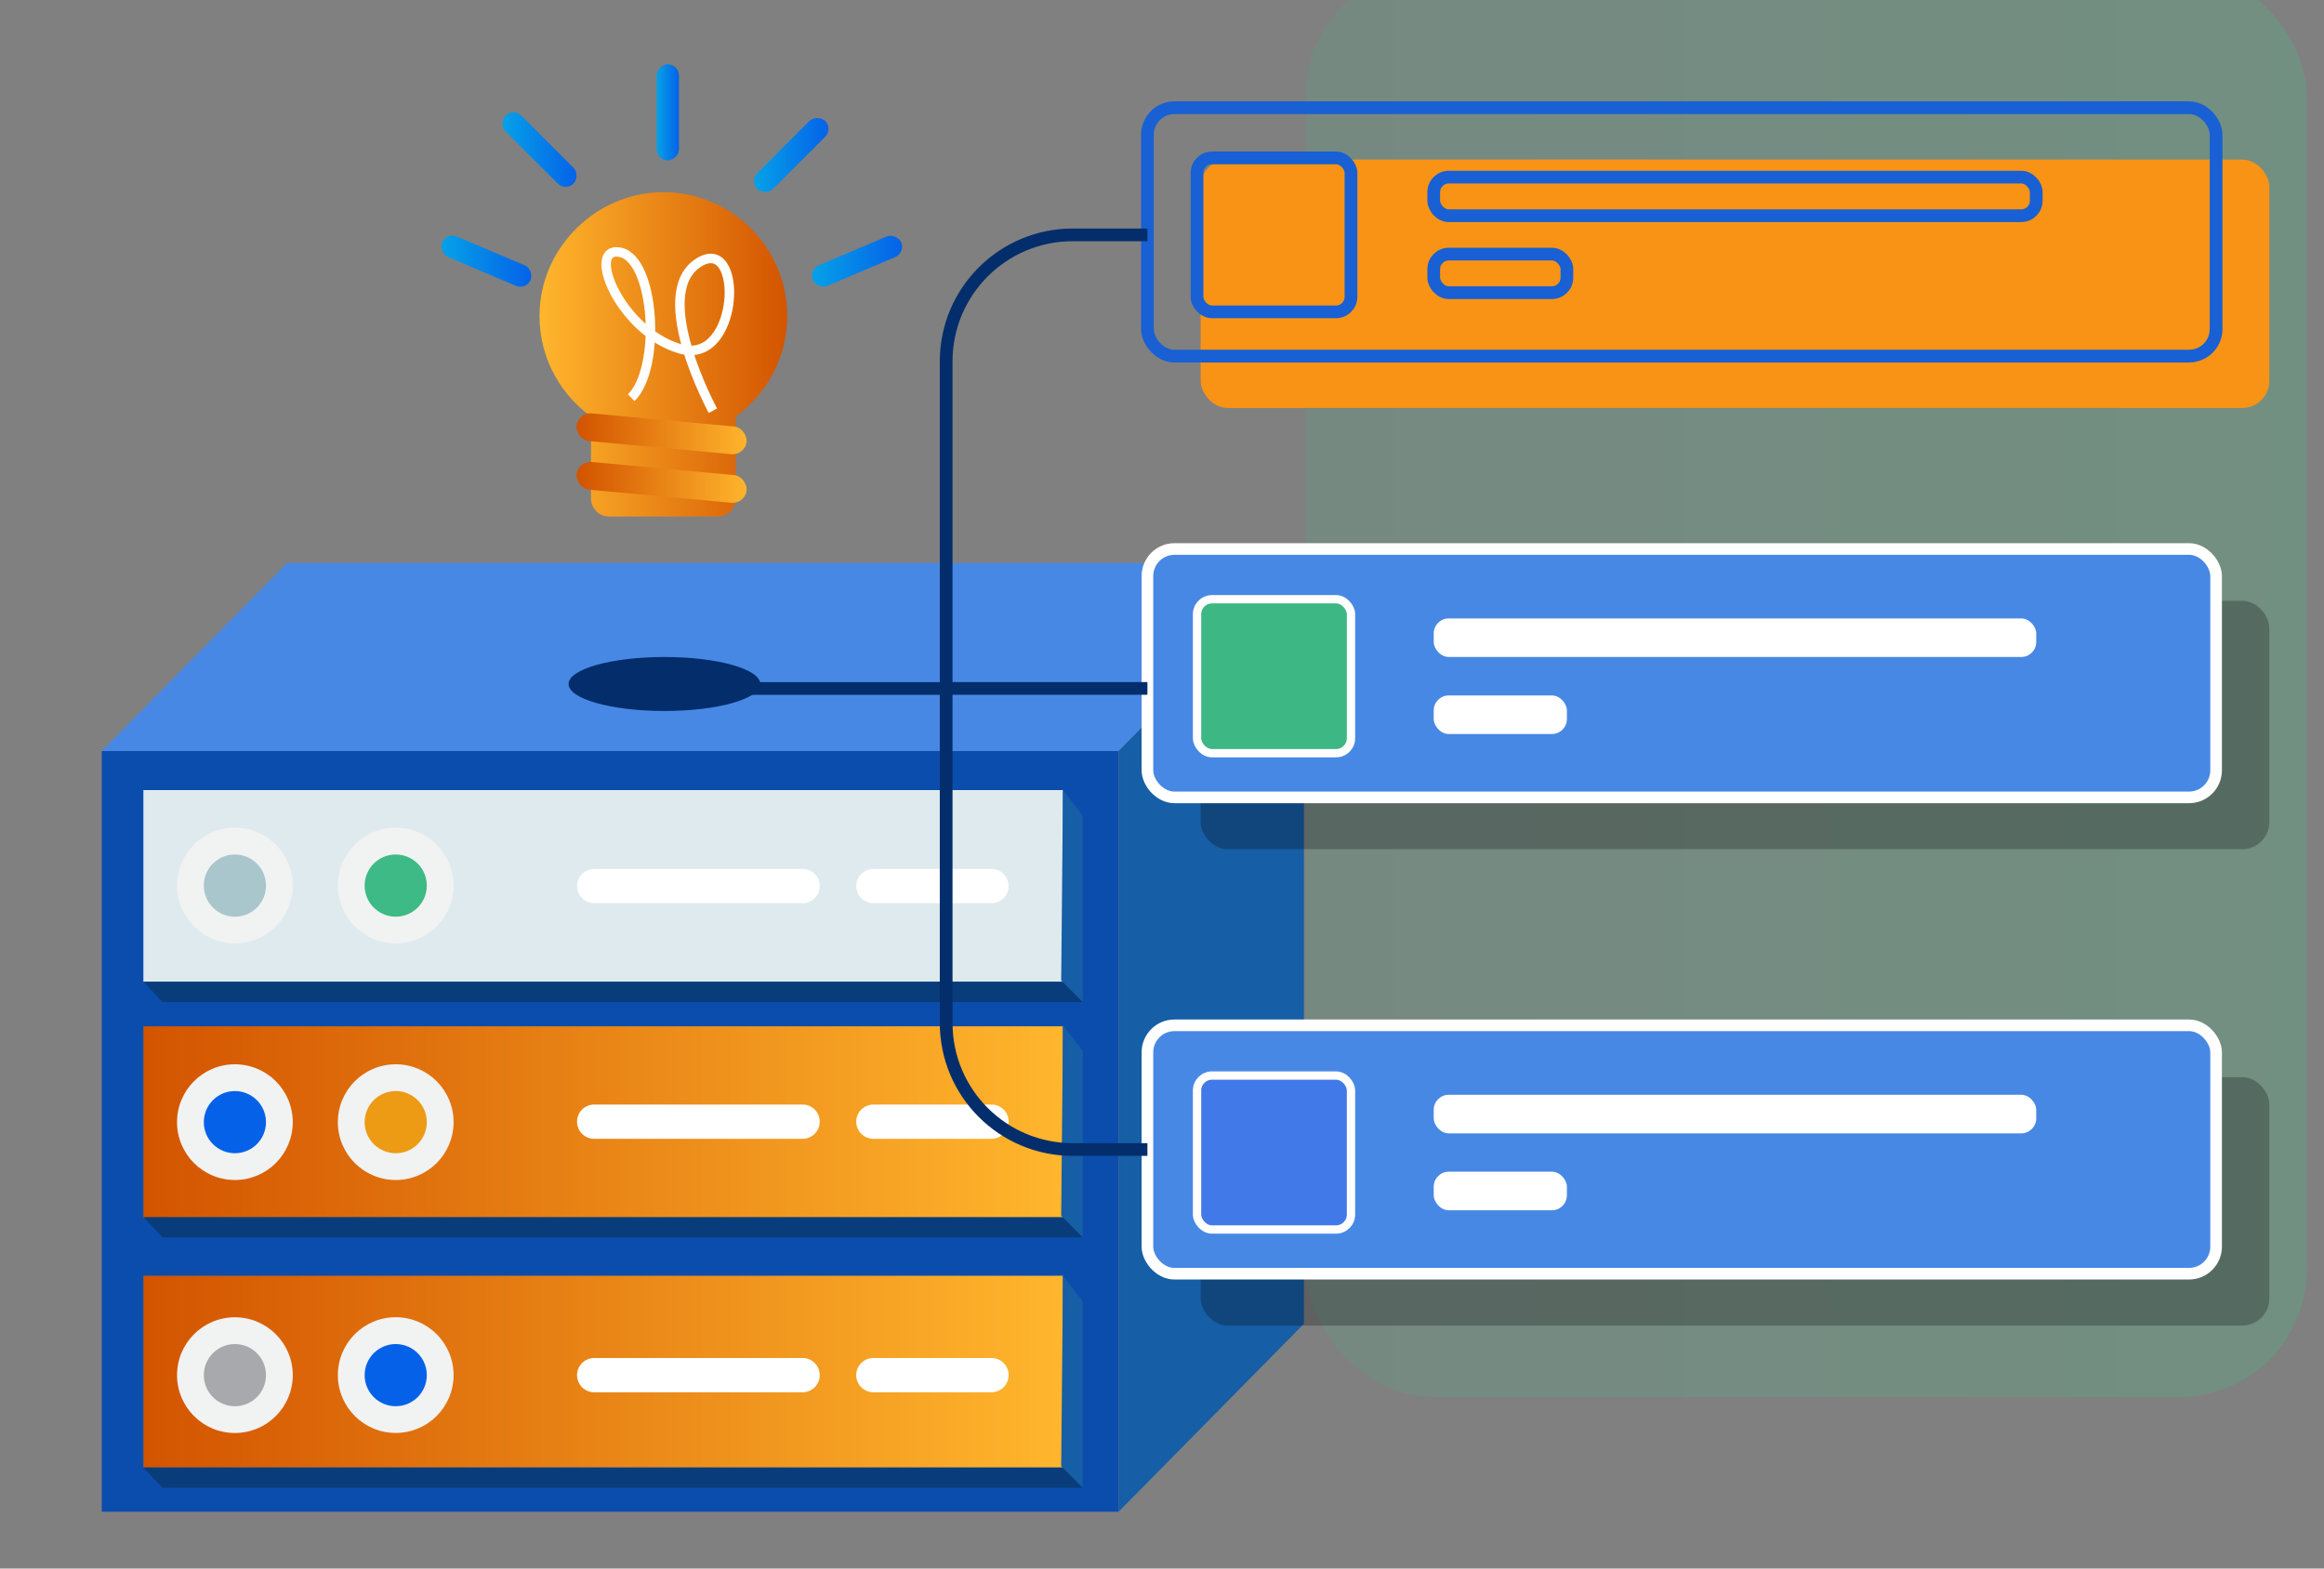 <?xml version="1.0" encoding="UTF-8"?>
<svg id="Layer_1" data-name="Layer 1" xmlns="http://www.w3.org/2000/svg" xmlns:xlink="http://www.w3.org/1999/xlink" viewBox="0 0 400 270">
  <rect x="0" y="0" width="400" height="270" fill="#808080" stroke="none"/>
  <defs>
    <style>
      .cls-1 {
        fill: #165ea5;
      }

      .cls-2 {
        fill: url(#linear-gradient-2);
      }

      .cls-3 {
        fill: #fff;
      }

      .cls-4 {
        stroke-width: 2px;
      }

      .cls-4, .cls-5, .cls-6, .cls-7, .cls-8, .cls-9 {
        stroke-miterlimit: 10;
      }

      .cls-4, .cls-6, .cls-7, .cls-9 {
        stroke: #fff;
      }

      .cls-4, .cls-10 {
        fill: #4888e5;
      }

      .cls-11 {
        fill: #a7a9ac;
      }

      .cls-5 {
        stroke: #032e6b;
      }

      .cls-5, .cls-8 {
        stroke-width: 2.19px;
      }

      .cls-5, .cls-8, .cls-9 {
        fill: none;
      }

      .cls-12 {
        fill: url(#linear-gradient-6);
      }

      .cls-13 {
        fill: #a8c6cc;
      }

      .cls-6 {
        fill: #4279e8;
      }

      .cls-6, .cls-7 {
        stroke-width: 1.43px;
      }

      .cls-14 {
        fill: url(#linear-gradient-10);
      }

      .cls-7 {
        fill: #3db884;
      }

      .cls-15 {
        fill: #f99316;
      }

      .cls-16 {
        fill: #0b4dad;
      }

      .cls-17 {
        fill: #f1f2f2;
      }

      .cls-18 {
        fill: #032e6b;
      }

      .cls-19 {
        fill: url(#linear-gradient-11);
        opacity: .15;
      }

      .cls-20 {
        fill: url(#linear-gradient-5);
      }

      .cls-21 {
        fill: url(#linear-gradient-7);
      }

      .cls-8 {
        stroke: #1860d3;
      }

      .cls-22 {
        fill: url(#linear-gradient-9);
      }

      .cls-23 {
        fill: url(#linear-gradient-3);
      }

      .cls-24 {
        fill: #3dba85;
      }

      .cls-25 {
        fill: #dfeaef;
      }

      .cls-26 {
        fill: #0562e8;
      }

      .cls-27 {
        fill: url(#linear-gradient);
      }

      .cls-28 {
        fill: #ed9a15;
      }

      .cls-29 {
        fill: #093c7a;
      }

      .cls-9 {
        stroke-width: 1.63px;
      }

      .cls-30 {
        opacity: .25;
      }

      .cls-31 {
        fill: url(#linear-gradient-4);
      }

      .cls-32 {
        fill: url(#linear-gradient-8);
      }
    </style>
    <linearGradient id="linear-gradient" x1="14292.78" y1="61.01" x2="14335.41" y2="61.01" gradientTransform="translate(14428.27) rotate(-180) scale(1 -1)" gradientUnits="userSpaceOnUse">
      <stop offset="0" stop-color="#d35400"/>
      <stop offset="1" stop-color="#ffb62d"/>
    </linearGradient>
    <linearGradient id="linear-gradient-2" x1="-2208.55" y1="8010.49" x2="-2179.25" y2="8010.49" gradientTransform="translate(3033.35 7858.49) rotate(-5.26) scale(1 -1)" xlink:href="#linear-gradient"/>
    <linearGradient id="linear-gradient-3" x1="-2208.55" y1="8018.85" x2="-2179.25" y2="8018.85" gradientTransform="translate(3034.12 7858.45) rotate(-5.26) scale(1 -1)" xlink:href="#linear-gradient"/>
    <linearGradient id="linear-gradient-4" x1="139.74" y1="44.95" x2="155.27" y2="44.95" gradientTransform="translate(265.67 144.02) rotate(-156.97)" gradientUnits="userSpaceOnUse">
      <stop offset="0" stop-color="#05a1e8"/>
      <stop offset="1" stop-color="#0562e8"/>
    </linearGradient>
    <linearGradient id="linear-gradient-5" x1="129.78" y1="26.68" x2="142.6" y2="26.68" gradientTransform="translate(213.63 141.84) rotate(-135)" xlink:href="#linear-gradient-4"/>
    <linearGradient id="linear-gradient-6" x1="75.94" y1="44.95" x2="91.47" y2="44.95" gradientTransform="translate(-10.91 36.33) rotate(-23.03)" xlink:href="#linear-gradient-4"/>
    <linearGradient id="linear-gradient-7" x1="113.01" y1="19.34" x2="116.85" y2="19.34" gradientTransform="translate(95.59 134.28) rotate(-90)" xlink:href="#linear-gradient-4"/>
    <linearGradient id="linear-gradient-8" x1="86.46" y1="25.75" x2="99.27" y2="25.75" gradientTransform="translate(8.99 73.21) rotate(-45)" xlink:href="#linear-gradient-4"/>
    <linearGradient id="linear-gradient-9" x1="327.95" y1="859.36" x2="486.23" y2="859.36" gradientTransform="translate(-303.27 1052.52) scale(1 -1)" xlink:href="#linear-gradient"/>
    <linearGradient id="linear-gradient-10" x1="327.95" y1="816.42" x2="486.23" y2="816.42" gradientTransform="translate(-303.27 1052.52) scale(1 -1)" xlink:href="#linear-gradient"/>
    <linearGradient id="linear-gradient-11" x1="224.77" y1="117.5" x2="397.01" y2="117.5" gradientUnits="userSpaceOnUse">
      <stop offset="0" stop-color="#3dba85"/>
      <stop offset="1" stop-color="#1de885"/>
    </linearGradient>
  </defs>
  <g>
    <g>
      <g>
        <path class="cls-27" d="m92.91,52.97c-.51,7.69,3.09,14.59,8.81,18.72v14.11c0,1.72,1.4,3.12,3.12,3.12h18.69c1.72,0,3.12-1.4,3.12-3.12v-14.13c5.36-3.87,8.84-10.16,8.84-17.27,0-12.05-9.98-21.75-22.11-21.3-10.77.4-19.76,9.12-20.47,19.87Z"/>
        <rect class="cls-2" x="99.16" y="80.64" width="29.4" height="4.79" rx="2.4" ry="2.4" transform="translate(8.1 -10.09) rotate(5.26)"/>
        <rect class="cls-23" x="99.16" y="72.28" width="29.4" height="4.79" rx="2.4" ry="2.4" transform="translate(7.33 -10.13) rotate(5.26)"/>
      </g>
      <path class="cls-9" d="m122.7,70.7s-10.76-19.82-2.66-25.36c8.1-5.54,7.39,17.79-3.02,14.7-10.41-3.09-16.27-17.79-10.3-16.62,5.97,1.17,7.14,19.92,1.92,25.04"/>
    </g>
    <rect class="cls-31" x="139.24" y="43.03" width="16.54" height="3.84" rx="1.92" ry="1.92" transform="translate(300.84 28.62) rotate(156.97)"/>
    <rect class="cls-20" x="127.92" y="24.76" width="16.54" height="3.84" rx="1.92" ry="1.92" transform="translate(251.35 -50.76) rotate(135)"/>
    <rect class="cls-12" x="75.44" y="43.03" width="16.54" height="3.84" rx="1.92" ry="1.92" transform="translate(24.26 -29.16) rotate(23.03)"/>
    <rect class="cls-21" x="106.66" y="17.42" width="16.54" height="3.84" rx="1.92" ry="1.92" transform="translate(134.28 -95.59) rotate(90)"/>
    <rect class="cls-32" x="84.6" y="23.83" width="16.54" height="3.84" rx="1.92" ry="1.92" transform="translate(45.41 -58.12) rotate(45)"/>
  </g>
  <g>
    <rect class="cls-16" x="17.51" y="129.27" width="175.02" height="130.95"/>
    <polygon class="cls-10" points="192.53 129.27 17.51 129.27 49.41 96.92 224.43 96.92 192.53 129.27"/>
    <polygon class="cls-1" points="224.43 227.87 192.53 260.22 192.53 129.27 224.43 96.92 224.43 227.87"/>
    <g>
      <g>
        <rect class="cls-22" x="24.68" y="176.66" width="158.27" height="33"/>
        <rect class="cls-14" x="24.68" y="219.6" width="158.27" height="33"/>
        <rect class="cls-25" x="24.68" y="136" width="158.27" height="33"/>
        <circle class="cls-17" cx="40.43" cy="193.16" r="9.96"/>
        <circle class="cls-17" cx="68.11" cy="193.16" r="9.96"/>
        <circle class="cls-17" cx="40.43" cy="236.71" r="9.96"/>
        <path class="cls-17" d="m68.11,226.74c5.5,0,9.96,4.46,9.96,9.96s-4.46,9.96-9.96,9.96c-5.5,0-9.96-4.46-9.96-9.96s4.46-9.96,9.96-9.96Z"/>
        <path class="cls-17" d="m40.43,142.47c5.5,0,9.96,4.46,9.96,9.96s-4.46,9.96-9.96,9.96c-5.5,0-9.96-4.46-9.96-9.96s4.46-9.96,9.96-9.96Z"/>
        <path class="cls-17" d="m68.11,142.47c5.5,0,9.96,4.46,9.96,9.96s-4.46,9.96-9.96,9.96c-5.5,0-9.96-4.46-9.96-9.96s4.46-9.96,9.96-9.96Z"/>
        <circle class="cls-26" cx="40.43" cy="193.16" r="5.35"/>
        <circle class="cls-28" cx="68.11" cy="193.16" r="5.35"/>
        <circle class="cls-11" cx="40.43" cy="236.71" r="5.35"/>
        <path class="cls-13" d="m40.43,147.09c2.95,0,5.35,2.39,5.35,5.35s-2.39,5.35-5.35,5.35c-2.95,0-5.35-2.39-5.35-5.35s2.39-5.35,5.35-5.35Z"/>
        <circle class="cls-26" cx="68.11" cy="236.71" r="5.35"/>
        <circle class="cls-24" cx="68.11" cy="152.44" r="5.35"/>
        <path class="cls-3" d="m102.27,190.13h35.88c1.62,0,2.94,1.32,2.94,2.95h0c0,1.62-1.31,2.94-2.94,2.95h-35.88c-1.63,0-2.95-1.32-2.95-2.95h0c0-1.63,1.31-2.95,2.94-2.95h0Z"/>
        <path class="cls-3" d="m102.27,233.76h35.88c1.62,0,2.94,1.32,2.94,2.95h0c0,1.62-1.31,2.94-2.94,2.95h-35.88c-1.63,0-2.95-1.32-2.95-2.95h0c0-1.63,1.32-2.95,2.95-2.95Z"/>
        <path class="cls-3" d="m150.32,233.76h20.34c1.62,0,2.94,1.32,2.94,2.95h0c0,1.62-1.31,2.94-2.94,2.95h-20.34c-1.63,0-2.95-1.32-2.95-2.95h0c0-1.63,1.32-2.95,2.95-2.95Z"/>
        <path class="cls-3" d="m150.32,190.13h20.34c1.62,0,2.94,1.32,2.94,2.95h0c0,1.62-1.31,2.94-2.94,2.95h-20.34c-1.62,0-2.94-1.32-2.95-2.95h0c0-1.63,1.32-2.94,2.95-2.95Z"/>
        <path class="cls-3" d="m150.32,149.57h20.34c1.62,0,2.94,1.32,2.94,2.95h0c0,1.62-1.31,2.94-2.93,2.95,0,0,0,0,0,0h-20.34c-1.63,0-2.95-1.32-2.95-2.95h0c0-1.63,1.32-2.95,2.95-2.95Z"/>
        <path class="cls-3" d="m102.27,149.57h35.88c1.62,0,2.94,1.32,2.94,2.95h0c0,1.62-1.31,2.94-2.93,2.95,0,0,0,0,0,0h-35.88c-1.62,0-2.94-1.31-2.95-2.94h0c0-1.63,1.31-2.95,2.94-2.95,0,0,0,0,0,0Z"/>
      </g>
      <polygon class="cls-29" points="24.68 169 27.97 172.49 186.37 172.49 182.96 169 24.68 169"/>
      <polygon class="cls-1" points="182.96 136 186.37 140.4 186.37 172.49 182.65 168.77 182.96 136"/>
      <polygon class="cls-29" points="24.68 209.5 27.97 212.99 186.37 212.99 182.96 209.5 24.68 209.5"/>
      <polygon class="cls-1" points="182.96 176.5 186.37 180.9 186.37 212.99 182.65 209.27 182.96 176.5"/>
      <polygon class="cls-29" points="24.68 252.62 27.97 256.1 186.37 256.1 182.96 252.62 24.68 252.62"/>
      <polygon class="cls-1" points="182.96 219.62 186.37 224.01 186.37 256.1 182.65 252.38 182.96 219.62"/>
    </g>
  </g>
  <rect class="cls-19" x="224.77" y="-5.49" width="172.24" height="245.97" rx="21.9" ry="21.9"/>
  <g>
    <rect class="cls-15" x="206.65" y="27.47" width="183.94" height="42.76" rx="4.66" ry="4.66"/>
    <rect class="cls-8" x="197.49" y="18.54" width="183.94" height="42.76" rx="4.66" ry="4.66"/>
    <rect class="cls-8" x="206.03" y="27.18" width="26.5" height="26.5" rx="2.58" ry="2.58"/>
    <rect class="cls-8" x="246.77" y="30.49" width="103.7" height="6.64" rx="2.58" ry="2.58"/>
    <rect class="cls-8" x="246.77" y="43.74" width="22.92" height="6.64" rx="2.58" ry="2.58"/>
    <rect class="cls-30" x="206.65" y="103.42" width="183.94" height="42.76" rx="4.66" ry="4.66"/>
    <rect class="cls-4" x="197.49" y="94.5" width="183.94" height="42.76" rx="4.66" ry="4.66"/>
    <rect class="cls-7" x="206.03" y="103.15" width="26.5" height="26.5" rx="2.58" ry="2.58"/>
    <rect class="cls-3" x="246.77" y="106.45" width="103.7" height="6.64" rx="2.58" ry="2.58"/>
    <rect class="cls-3" x="246.77" y="119.71" width="22.92" height="6.64" rx="2.58" ry="2.58"/>
    <rect class="cls-30" x="206.65" y="185.42" width="183.94" height="42.76" rx="4.66" ry="4.66"/>
    <rect class="cls-4" x="197.49" y="176.49" width="183.94" height="42.76" rx="4.66" ry="4.66"/>
    <rect class="cls-6" x="206.03" y="185.14" width="26.5" height="26.5" rx="2.58" ry="2.58"/>
    <rect class="cls-3" x="246.77" y="188.45" width="103.7" height="6.64" rx="2.58" ry="2.58"/>
    <rect class="cls-3" x="246.77" y="201.69" width="22.92" height="6.64" rx="2.58" ry="2.58"/>
  </g>
  <path class="cls-5" d="m116.38,118.51h46.47v-56.3c0-12.03,9.75-21.78,21.78-21.78h12.86"/>
  <path class="cls-5" d="m197.49,197.87h-12.86c-12.03,0-21.78-9.75-21.78-21.78v-57.59h34.64"/>
  <ellipse class="cls-18" cx="114.36" cy="117.74" rx="16.5" ry="4.65"/>
</svg>